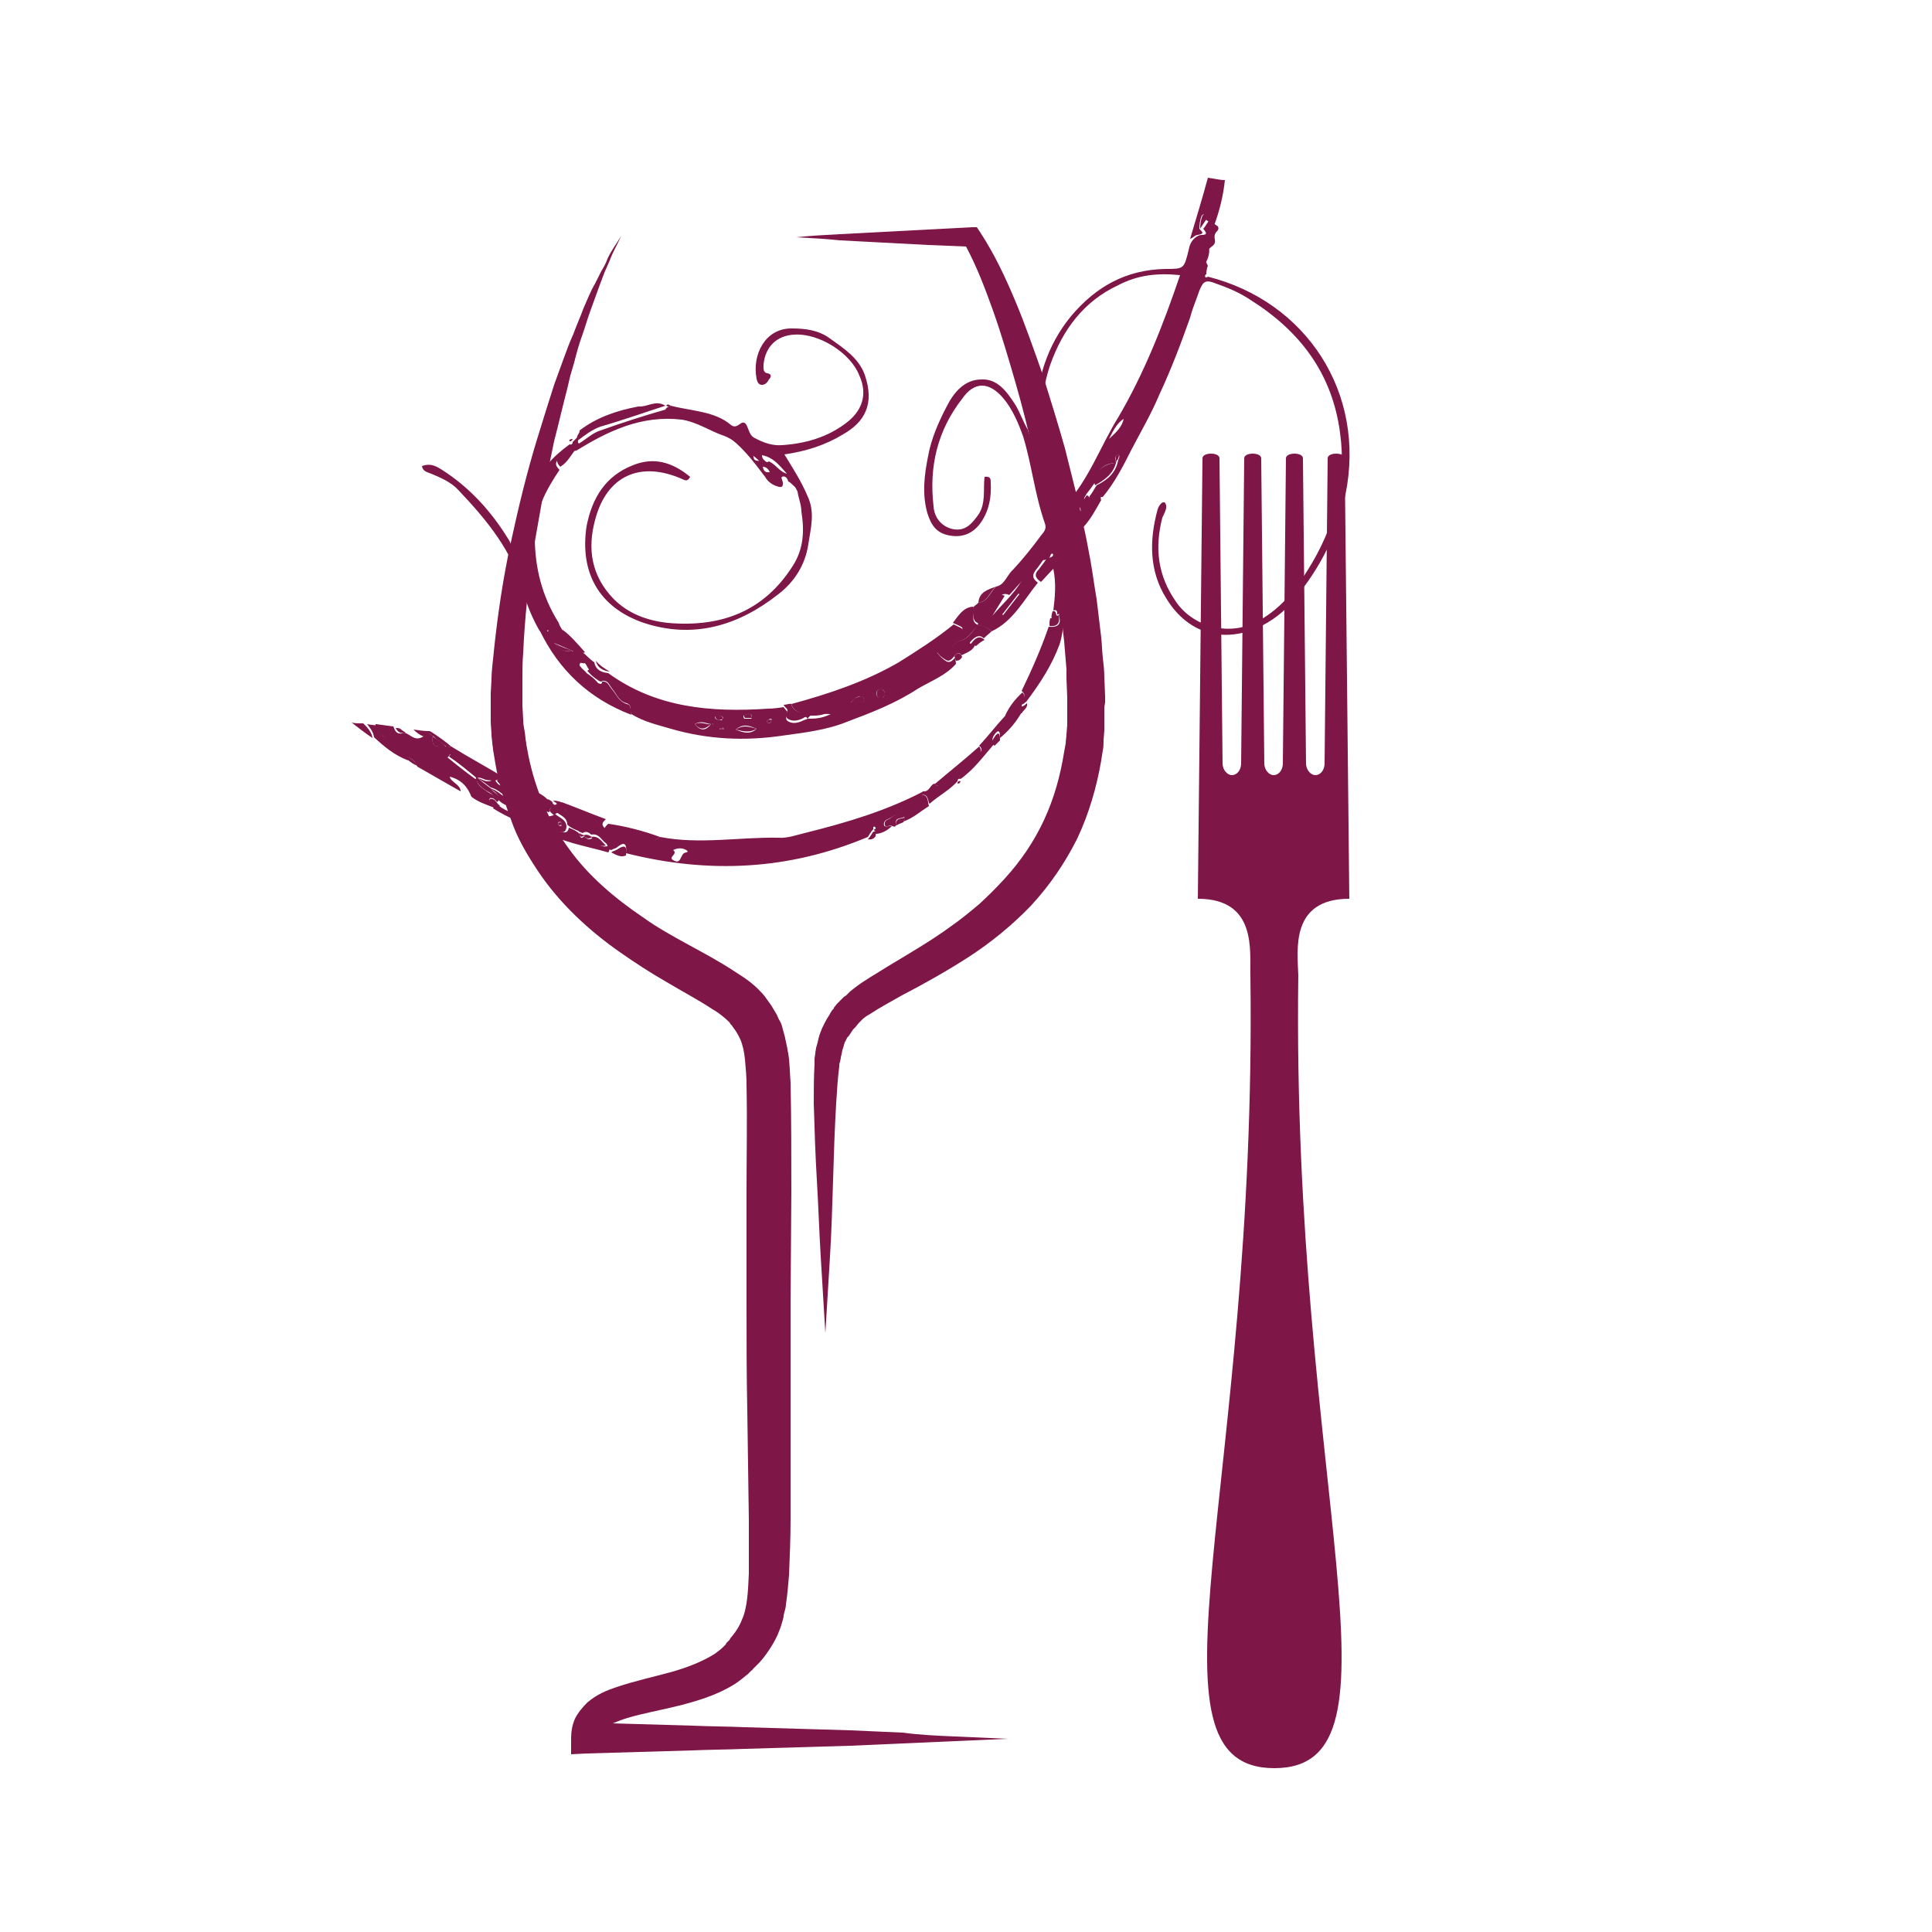 <?xml version="1.0" encoding="UTF-8"?> <svg xmlns="http://www.w3.org/2000/svg" xmlns:xlink="http://www.w3.org/1999/xlink" version="1.1" id="Layer_1" x="0px" y="0px" viewBox="0 0 250 250" style="enable-background:new 0 0 250 250;" xml:space="preserve"> <style type="text/css"> .st0{fill:#7E1648;} </style> <g> <path class="st0" d="M123.6,224.7c2.3,0.1,4.6,0.2,6.8,0.3c-2.3,0.1-4.6,0.2-6.8,0.3c-2.3,0.1-4.6,0.2-6.8,0.3l-6.8,0.3l-6.8,0.2 l-6.8,0.2c-2.3,0.1-4.6,0.1-6.8,0.2l-13.7,0.4l-2,0.1l0-2c0-0.8,0.1-1.7,0.5-2.6c0.4-0.8,1-1.5,1.6-2.1c1.3-1.1,2.6-1.6,3.8-2 c2.4-0.8,4.7-1.3,6.9-1.9c2.2-0.6,4.2-1.4,5.8-2.4c0.4-0.3,0.8-0.6,1.1-0.9l0.2-0.2c0,0,0.1-0.1,0.1-0.1l0.1-0.2l0.3-0.3l0.1-0.1 l0,0c-0.1,0.1,0,0,0,0l0.1-0.2c0.7-0.8,1.2-1.6,1.5-2.4c0.7-1.5,0.8-3.7,0.9-6l0-1.7l0-1.7c0-1.1,0-2.3,0-3.5l-0.2-14.1 c-0.1-4.7-0.1-9.4-0.1-14.1l0-14.1c0-4.7,0.1-9.4,0-14c0-1.1-0.1-2.2-0.2-3.3c-0.1-1-0.3-1.9-0.6-2.6l-0.3-0.6l-0.3-0.5l-0.5-0.7 c-0.1-0.1-0.2-0.2-0.3-0.4c-0.5-0.5-1.3-1.2-2.2-1.7c-1.8-1.2-3.9-2.3-5.9-3.5c-2.1-1.2-4.1-2.5-6.1-3.9c-4-2.8-7.8-6.3-10.6-10.5 c-1.4-2.1-2.7-4.3-3.5-6.7c-0.9-2.4-1.6-4.8-2-7.2c-0.1-0.6-0.2-1.2-0.3-1.8c0-0.3-0.1-0.6-0.1-0.9l-0.1-0.9c0-0.6-0.1-1.3-0.1-1.9 l0-1.8l0-0.4l0-0.2l0-0.2l0-0.1l0-0.9l0.1-1.8c0-1.2,0.2-2.4,0.3-3.6c0.5-4.8,1.2-9.5,2.2-14.1c1-4.6,2.1-9.2,3.5-13.7 c0.7-2.3,1.4-4.5,2.1-6.7c0.4-1.1,0.8-2.2,1.2-3.3c0.4-1.1,0.8-2.2,1.3-3.3c0.4-1.1,0.9-2.2,1.3-3.3c0.5-1.1,0.9-2.2,1.5-3.2 l0.8-1.6c0.3-0.5,0.6-1,0.8-1.6c0.5-1.1,1.2-2,1.8-3c-0.5,1.1-1.1,2.1-1.5,3.2c-0.2,0.5-0.5,1.1-0.7,1.6l-0.6,1.6 c-0.4,1.1-0.8,2.2-1.2,3.3c-0.4,1.1-0.7,2.2-1.1,3.3c-0.4,1.1-0.7,2.2-1,3.4l-0.5,1.7l-0.4,1.7c-0.6,2.3-1.1,4.5-1.7,6.8l-0.7,3.4 c-0.2,1.1-0.4,2.3-0.7,3.4l-0.3,1.7l-0.3,1.7c-0.2,1.1-0.4,2.3-0.6,3.4c-0.7,4.6-1.2,9.2-1.4,13.8c-0.1,1.1-0.1,2.3-0.1,3.4l0,1.7 l0,0.9l0,0.1c0,0,0,0,0,0l0,0.1l0,0.2l0,0.4l0.1,1.8c0,0.6,0.1,1.1,0.2,1.6l0.1,0.8c0,0.3,0.1,0.5,0.1,0.8c0.1,0.5,0.2,1.1,0.3,1.6 c0.9,4.3,2.6,8.4,5.2,11.9c2.5,3.5,5.9,6.4,9.6,8.9c1.8,1.3,3.8,2.4,5.8,3.5c2,1.1,4.1,2.2,6.2,3.6c1.1,0.7,2.2,1.4,3.3,2.6 c0.3,0.3,0.6,0.7,0.8,1l0.5,0.7l0.6,1c0.2,0.3,0.3,0.7,0.5,1c0.2,0.3,0.3,0.7,0.4,1.1c0.1,0.4,0.2,0.7,0.3,1.1 c0,0.2,0.1,0.4,0.1,0.5l0.1,0.5c0.1,0.3,0.1,0.7,0.2,1c0.2,1.3,0.2,2.5,0.3,3.8c0.1,4.8,0.1,9.5,0.1,14.2l-0.1,14.1l0,14.1 c0,4.7,0,9.4,0,14.1c0,2.4-0.1,4.7-0.2,7.2c-0.1,1.2-0.2,2.5-0.4,3.8c0,0.3-0.1,0.7-0.2,1c-0.1,0.3-0.1,0.7-0.2,1l-0.3,1 c-0.1,0.3-0.3,0.7-0.4,1c-0.6,1.3-1.5,2.6-2.3,3.5l-0.2,0.2l-0.1,0.1l0,0l-0.1,0.1l-0.3,0.3l-0.2,0.2c0,0.1-0.1,0.1-0.2,0.2 l-0.4,0.4c-0.6,0.5-1.1,0.9-1.7,1.3c-2.4,1.5-4.9,2.2-7.2,2.8c-2.4,0.6-4.7,1-6.7,1.6c-0.7,0.2-1.4,0.5-1.9,0.7l10.3,0.3 c2.3,0.1,4.6,0.1,6.8,0.2l6.8,0.2l6.8,0.2l6.8,0.3C119,224.5,121.3,224.6,123.6,224.7z M143,90.9l0-0.2l0-0.6l-0.1-2.5 c0-0.8-0.1-1.7-0.2-2.5c-0.1-0.9-0.1-1.7-0.2-2.6c-0.2-1.7-0.4-3.3-0.6-5c-0.3-1.7-0.5-3.3-0.8-5c-0.3-1.6-0.6-3.3-1-4.9l-0.5-2.4 l-0.6-2.4l-0.6-2.4l-0.6-2.4c-0.9-3.2-1.9-6.4-2.9-9.6c-1.1-3.1-2.2-6.3-3.5-9.4c-1.3-3.1-2.7-6.1-4.6-9l-0.4-0.6l-0.6,0l-5.7,0.3 c-1.9,0.1-3.8,0.2-5.7,0.3l-5.7,0.3c-1.9,0.1-3.8,0.2-5.7,0.4c1.9,0.1,3.8,0.2,5.7,0.4l5.7,0.3c1.9,0.1,3.8,0.2,5.7,0.3l4.9,0.2 c1.4,2.6,2.5,5.5,3.5,8.3c1.1,3.1,2,6.2,2.9,9.3c0.9,3.1,1.7,6.3,2.4,9.5l0.5,2.4l0.5,2.4l0.5,2.4l0.4,2.4c0.6,3.2,1.1,6.4,1.5,9.6 c0.2,1.6,0.3,3.2,0.5,4.8l0.2,2.4l0.1,1.2l0,0.6l0,0.6l0.1,2.5l0,0.6l0,0.1l0,0l0,0.1l0,0.3l0,1.2c0,0.4,0,0.8,0,1.2l-0.1,1.2 c0,0.4-0.1,0.8-0.1,1.2l-0.2,1.1c-0.5,3.1-1.3,6-2.6,8.8c-1.3,2.8-3,5.3-5.1,7.6c-1,1.1-2.1,2.2-3.3,3.3c-1.2,1-2.4,2-3.7,2.9 c-2.6,1.9-5.4,3.5-8.2,5.2c-1.4,0.9-2.9,1.7-4.3,2.8l-0.5,0.4l-0.5,0.5l-0.3,0.2l-0.3,0.3c-0.2,0.2-0.4,0.4-0.6,0.6l-0.4,0.5l0,0.1 c-0.2,0.2-0.1,0.1-0.1,0.1l0,0l-0.1,0.1l-0.2,0.3c-0.2,0.4-0.5,0.8-0.7,1.2c-0.1,0.2-0.2,0.4-0.3,0.6c-0.1,0.2-0.2,0.4-0.3,0.7 c-0.2,0.5-0.3,0.9-0.4,1.4l-0.2,0.7c0,0.2-0.1,0.4-0.1,0.7l-0.1,0.7c0,0.2,0,0.4,0,0.7c-0.1,1.7-0.1,3.4-0.1,5.1 c0.1,3.3,0.2,6.6,0.4,9.9c0.2,3.3,0.3,6.6,0.5,9.9c0.2,3.3,0.4,6.6,0.6,9.9c0.2-3.3,0.4-6.6,0.6-9.9c0.2-3.3,0.3-6.6,0.4-9.9 c0.1-3.3,0.2-6.6,0.4-9.9c0.1-1.6,0.2-3.3,0.4-4.8c0-0.2,0-0.4,0.1-0.6l0.1-0.5c0-0.2,0.1-0.4,0.1-0.5l0.1-0.5 c0.1-0.3,0.2-0.6,0.3-1c0.1-0.2,0.2-0.3,0.2-0.4c0.1-0.1,0.1-0.3,0.3-0.4c0.2-0.3,0.4-0.6,0.6-0.9l0.2-0.2l0.1-0.1l0,0l0.4-0.5 c0.1-0.1,0.2-0.2,0.3-0.3l0.1-0.1l0.2-0.2l0.4-0.3l0.5-0.3c1.2-0.8,2.7-1.6,4.1-2.4c2.9-1.5,5.9-3.2,8.7-5c2.9-1.9,5.6-4.1,8-6.6 c2.4-2.6,4.4-5.5,6-8.7c1.5-3.2,2.5-6.6,3.1-10.1l0.2-1.3c0.1-0.4,0.1-0.9,0.1-1.3l0.1-1.3c0-0.4,0-0.9,0-1.3l0-1.3l0-0.3l0-0.1 L143,90.9z"></path> </g> <g> <path class="st0" d="M125.9,78.6c0.2-0.2,0.5-0.4,0.7-0.6c1.3-0.2,1.5-1.4,2.3-2.1c1.1-0.2,1.4-1.5,2.2-2.2 c1.3-1.4,2.5-2.9,3.6-4.4c0.3-0.4,0.8-0.8,0.5-1.6c-1.3-3.7-1.7-7.6-2.8-11.2c-0.6-1.7-1.4-3.6-2.6-5c-1.8-2.1-3.7-2.2-5.3,0.1 c-3.2,4.1-4.3,8.8-3.7,13.9c0.1,1.7,1.3,2.8,2.7,3c1.5,0.2,2.3-0.8,3.1-1.9c1-1.5,0.6-3.2,0.8-4.9c0.8-0.1,0.8,0.3,0.8,0.8 c0.1,1.8-0.2,3.5-1.2,5c-1,1.5-2.4,2.1-4.1,1.8c-1.7-0.3-2.4-1.3-2.9-2.9c-0.7-2.5-0.4-4.9,0.1-7.4c0.4-2.2,1.3-4.3,2.4-6.4 c0.9-1.8,2.3-3.5,4.5-3.5c2.1-0.1,3.3,1.6,4.4,3.3c0.6,1,1,2.2,1.6,3.2c0.1,0.4,0.2,1,0.9,1.1c0.5-0.8,0.2-1.7,0.1-2.5 c0.1-4.9,1.4-9.4,4.6-13.3c3.2-3.8,7.1-6,12.2-6.1c2.4,0,2.4,0,3-2.4c0.1-0.6,0.3-1.1,0.7-1.5c0.2-0.2,0.6-0.5,1-0.5 c0.9,0,0.5-0.4,0.2-0.8c0.3-0.3,0.5-0.8,0.8-1.1c0.3,0.3,0.7,0.5,1.1,0.8c0.1,0.2,0.1,0.4-0.1,0.6c-0.3,0.3-0.4,0.6-0.3,1.1 c0.1,0.4-0.1,0.7-0.4,0.9c-1.1,0.9-1.2,1.1-0.5,2.5c-0.2,0.4-0.1,0.7-0.3,1.1s0.1,0.5,0.3,0.3C169,39,176.8,50.8,174.1,64 c-1,5.1-3.3,9.5-6.5,13.4c-1.3,1.7-3,3-5,3.9c-5.1,2.1-9.3,0.1-11.7-3.9c-2.2-3.5-2.2-7.5-1.1-11.5c0.1-0.3,0.2-0.5,0.5-0.8 c0.1-0.1,0.2-0.1,0.4-0.1c0.5,0.6,0,1.3-0.3,2c-1,3.9-0.6,7.5,1.8,10.9c2.1,3.1,6.9,4.7,10.9,2.3c2.6-1.5,4.5-3.8,6.1-6.4 c3.4-5.4,5.1-11.3,4.2-17.8c-1-7.6-5.1-13.1-11.6-17.2c-1.5-1-3-1.6-4.7-2.2c-1.3-0.5-1.5,0.1-1.9,1c-0.4,1.2-0.9,2.3-1.2,3.5 c-1.2,3.4-2.5,6.8-4,10c-1,2.4-2.4,4.8-3.6,7.1c-1.1,2.2-2.2,4.3-3.7,6.1c-0.4,0-0.4,0.1-0.2,0.4c-0.7,1.2-1.3,2.4-2.3,3.5 c-0.3-0.7-0.7-1.2-1.5-0.4c-0.3,0.3-0.6,0.8-0.4,1.3c-0.1,0.6-0.9,0.8-0.7,1.5c0.8-0.4,1-1.3,1.6-1.9c0.2-0.1,0.5-0.1,0.7-0.2 c-0.1,0.3-0.3,0.4-0.5,0.7c-0.5,0.4-0.6,0.8-0.6,1.4c-0.9,0.8-1.4,1.8-0.8,2.9c0.7,1.4,0.4,2.7,0.3,4.1c-0.5-0.2-0.9-0.3-0.9,0.4 c0,0.4,0,1-0.2,1.5c-0.1-0.1-0.3,0-0.4,0c0-0.3,0-0.7-0.5-0.5c0.2-1.7,0.4-3.4,0-5.4c-0.6,0.6-1.1,1.2-1.6,1.7 c-0.6-0.4-1-0.9-0.3-1.6c0.3-0.4,0.7-0.9,1.1-1.5c0.2-0.1,0.3,0,0.5-0.1c0.2-0.1,0.4-0.3,0.3-0.4c-0.2-0.2-0.4,0.1-0.4,0.3 c-0.1,0.1-0.2,0.2-0.3,0.3c-1.1,0.1-1.6,1.2-2.4,1.8c-0.9,1-1.7,1.9-2.6,2.9c-0.4-0.2-0.8-0.2-1.1,0.1c-0.9,1.1-2,2.2-2.4,3.7 C125.4,80.5,126.2,79.4,125.9,78.6z M137.3,67.8c-0.2,0.1-0.2,0.2-0.1,0.3c0.2,0.2,0.5,0.2,0.7,0c0.3-0.4,0.7-0.9,1.1-1.5 c0.4-0.3,1-0.2,0.8-0.8c-0.1-0.2-0.3-0.4-0.4-0.3c-0.7,0-0.6,0.6-0.7,0.9C138.1,66.8,137.7,67.4,137.3,67.8z M140.6,63.9 c-0.2,0.4-0.6,0.8,0,0.9c0.3,0.1,0.4-0.3,0.4-0.6c0.3-0.4,0.6-0.9,0.9-1.4c1.4-0.7,2.5-1.6,2.8-3.3c0.1-0.1,0.2-0.5,0.1-0.6 c-0.2-0.2-0.3,0-0.4,0.1c-0.1,0.3-0.1,0.6-0.1,0.9c-1.5,0.1-2.3,0.9-2.6,2.5C141.3,63,141,63.4,140.6,63.9z M152.7,35.6 c-3-0.3-5.5,0-8,1.3c-4.5,2.1-7.2,5.8-8.8,10.3c-2.2,6.5-0.7,12.8,0.7,19.2c0.7-0.2,0.8-0.7,1.2-1c3.1-3.3,4.6-7.7,6.9-11.4 C148,48.4,150.5,42.1,152.7,35.6z M145.4,54.2c-0.8,0.5-1.3,1.4-1.9,2.6C144.5,55.9,145.2,55.2,145.4,54.2z M134.2,60.2 c0.1,0.8,0.1,1.2,0.5,1.9C134.9,61.4,134.9,60.9,134.2,60.2z"></path> <path class="st0" d="M86.8,52.5c2.7,0.7,5.7,0.7,7.8,2.5c0.9,0.7,1.4-1,2,0c0.3,0.6,0.4,1.4,1.1,1.7c1.1,0.6,2.3,1,3.5,0.9 c3-0.2,5.8-1,8.2-2.8c2.2-1.6,2.9-3.8,1.8-6.2c-1.1-2.9-5.2-5.5-8.4-5.3c-2.3,0.1-3.8,1.6-4,3.9c0,0.4-0.1,1,0.5,1.1 c0.6,0.1,0.5,0.5,0.2,0.8c-0.2,0.4-0.5,0.7-0.9,0.7c-0.4,0-0.6-0.3-0.7-0.8c-0.6-3.1,1.1-6.5,4.5-6.5c1.8,0,3.5,0.2,5,1.3 c1.8,1.3,3.7,2.5,4.5,4.7c1.3,3.8,0,6.1-2.8,7.7c-2.3,1.4-4.8,2.2-7.6,2.6c1.1,1.8,2.2,3.5,3,5.4c1,2.1,0.4,4.2,0.1,6.2 c-0.4,2.7-1.8,4.9-3.9,6.5c-5.2,4.1-11,5.8-17.4,3.7c-5.8-2-8.3-6.5-7.4-12.5c0.7-3.6,2.4-6.5,6-7.9c2.7-1.1,5.1-0.4,7.4,1.5 c-0.3,0.6-0.6,0.5-1,0.3c-5.4-2.4-9.8-0.5-11.3,5.3c-1,3.7-0.5,7.2,2.4,10.2c1.9,1.9,4.3,2.8,7,3.1c6.8,0.6,12.4-1.4,16.2-7.4 c1.4-2.2,1.5-4.5,1.1-7c0-0.9-0.4-1.8-0.5-2.6c-0.3-0.6-0.7-1.2-1-1.9c-1-1-1.9-2.5-3.6-2.8c0,0.6,0.5,0.8,0.9,1.1 c-0.4,0.3-0.7-0.1-1-0.1c-0.3-0.3-0.6-0.6-1-0.9c-1.3-0.7-2.2-2-3.8-2.6c-1.8-0.6-3.5-1.8-5.5-2.1c-5.1-0.6-9.4,1.4-13.6,4 c-0.8,0.1-1.6,0.5-2.2,1c-0.6,0.5-0.6,0.9,0,1.5c-1.8,2.7-3.2,5.3-3.2,8.6c0,4,0.9,7.7,3.1,11.2c0.1,0.4,0.3,0.6,0.5,1 c-0.6,0.6-1.2,0.7-1.9,0.2c0.1-0.3,0-0.3-0.1-0.2l0.1,0.2c-0.4,0.3-0.7,0-1.1-0.2c-0.9-1.6-1.6-3.2-2.1-5.1 c-1.4-5.2-4.7-9.2-8.4-13.1c-0.9-1-2.3-1.6-3.5-2.1c-0.5-0.2-1.1-0.3-1.2-1c1.1-0.4,1.8,0,2.6,0.5c3.6,2.3,6.4,5.4,8.6,9 c0.3,0.4,0.4,1.2,1,1.4c0.4-1.5-0.2-3,0.8-4.4c0.7-0.3,1.2-0.7,1.5-1.3c0.3-0.6,0-1-0.6-1c-0.1-0.2,0-0.3,0.2-0.4 c0.2-0.1,0.2-0.2,0.2-0.5c0.8-2.6,2.6-4.5,4.8-6.1c0.3,0.1,0.4-0.1,0.4-0.3c0.3-0.3,0.6-0.6,0.9-1c0.3,0.4-0.5,0.8-0.1,1.2 c1-0.6,1.8-1.4,2.8-1.7c2.8-1,5.6-1.9,8.4-2.7l0,0C86.3,52.6,86.7,52.6,86.8,52.5z"></path> <path class="st0" d="M102.4,91.1c4.8-1.3,9.6-2.9,13.9-5.4c2.4-1.5,4.9-3.1,7.1-4.9c1.5,0.7,1.4,0.5,0.5,1.7 c-0.6,0.6-1.2,0.8-2,1.1c-0.4,0.1-0.7,0.6-0.6,0.9c0.3,0.4,0.7,0.8,1.2,1.1c0.5,0.2,0.8-0.2,1.1-0.5l0,0c0,0.3,0.1,0.5,0.1,0.8 c-1.3,1.5-3.2,2.2-4.9,3.2c-2.9,1.9-6,3.1-9.2,4.3c-2.7,1.1-5.6,1.4-8.4,1.8c-4.8,0.7-9.6,0.5-14.4-0.9c-1.7-0.5-3.5-0.9-5.1-1.9 c-0.3-0.4,0.2-1.1-0.6-1.4c-1.1-0.3-1.3-1.2-1.9-1.9c-0.4-0.5-0.5-1.1-1.3-1c-0.4-0.3-1-0.7-1.5-1.1c0-0.6-0.4-0.8-0.7-1.2 c-0.1-0.4-0.3-0.6-0.5-1c-0.1-0.4,0.1-0.3,0.3-0.3c0.4,0.3,0.8,0.8,1.4,1.2c0.2,1,0.9,1.3,1.8,1.4c6.2,4.5,13.3,5.1,20.7,4.6 c0.6,0,1.4-0.1,2-0.2c0.1,0.2,0.2,0.2,0.3,0.4c0.6,0.4-0.5,1.1,0.4,1.5c0.6,0.3,1.3,0.1,1.9-0.2c0.2-0.1,0.4-0.1,0.5-0.2 c0.9,0,1.8,0,3-0.6c-1.5,0-2.3-0.4-3,0.6C103.8,92,102.7,92.3,102.4,91.1z M93.4,94.3c0.3,0.1,0.3,0,0.2-0.1 C93.6,94.1,93.5,94.2,93.4,94.3c-0.3-0.1-0.3,0-0.2,0.1L93.4,94.3z M92,93.7c-0.7-0.1-1.3-0.5-2.1,0C90.7,94.7,91.4,94.5,92,93.7 c0.3,0.1,0.3,0,0.2-0.1C92.2,93.7,92.2,93.8,92,93.7z M95.2,94.4c1.1,0.5,2,0.6,2.7-0.1C97.1,94,96.3,93.5,95.2,94.4z M110.1,90.9 c0.4,0,0.7,0,0.9,0.1c0.3,0,0.9,0,0.8-0.5c-0.2-0.7-0.8-0.3-1.1-0.2C110.5,90.4,110.4,90.6,110.1,90.9z M113.6,90.2 c0.3,0.1,0.7,0.1,0.8-0.1c0.1-0.3,0.1-0.6-0.1-0.8c-0.2-0.2-0.6-0.1-0.8,0.1C113.3,89.7,113.4,90,113.6,90.2z M97.3,92.5 c-0.4-0.2-0.7-0.1-1.1,0.1c0,0,0,0.3,0.1,0.4c0.3,0,0.6,0,0.9,0C97.3,92.9,97.3,92.6,97.3,92.5z M93.4,92.7c-0.1-0.1-0.4,0-0.6-0.1 c-0.2,0.1-0.4,0.1-0.2,0.4c0.2,0.2,0.5,0.2,0.8,0.2C93.6,92.9,93.6,92.8,93.4,92.7z M99.3,93.5c0.1,0.1,0.3,0.1,0.4,0 c0.1-0.1,0.1-0.3,0.2-0.4c-0.1-0.1-0.3-0.1-0.4,0C99.3,93.2,99.2,93.3,99.3,93.5z"></path> <path class="st0" d="M85.4,108.3c5.1,1,10.3,0,15.3,0.1c1.2,0.1,2.5-0.4,3.8-0.7c5.2-1.3,10.2-2.8,15-5.3c-0.1,0.1-0.1,0.3-0.2,0.4 c-1.1,1.6-2.8,2.3-4.4,3.2c-0.4,0.1-0.6,0.5-0.5,0.8s0.7,0,1,0.1c-0.6,0.6-1.4,1-2.1,1c-0.1-0.2,0-0.4,0-0.6s0-0.4-0.3-0.3l0,0.3 c-0.3,0.3-0.5,0.7-0.7,1c-10.2,4.3-20.6,4.8-31.3,2.1c0.1-0.9,0-1.7-1.1-0.8c-0.2,0.2-0.5,0.2-0.8,0.4c-0.1-0.1-0.4,0-0.6-0.1 c0.2-0.4,0.1-0.6-0.1-0.8c-0.6-0.4-0.9-1.3-1.9-1.1l0,0c-0.3-0.3-0.7-0.5-1.1-0.2l0,0c-0.3-0.1-0.5-0.2-0.6-0.3 c-0.5-0.2-1-0.4-1.4-0.8c0-1-1-1.2-1.5-1.7c0.5-0.5,1.1,0.3,1.5,0.2c-0.1-0.5-0.9-0.7-0.7-1.4c1.9,0.7,3.8,1.5,5.7,2.2 c-0.3,0.3-0.7,0.6-0.2,1.1c0.7,0.5,1.4,0.6,2.1,0.6c0.3,0,0.8-0.1,1,0.1C82.8,110,84.1,109.1,85.4,108.3z M88.5,110.4 c0.1-0.1,0.8-0.1,0.3-0.4s-1.1-0.3-1.7,0c0.7,0.5-0.7,0.9,0,1.3C88.1,111.9,88,110.8,88.5,110.4z"></path> <path class="st0" d="M65.2,101.8c-0.4,0-0.9-0.4-1.1-0.8c0.6-0.3,0.7,0.1,1.1,0.3c0.2-0.5-0.3-0.6-0.5-1c-2-1.2-4.2-2.4-6.3-3.7 c-0.2,0.1-0.4,0-0.6,0c-1.8,0-1.9-0.1-1.8-1.4c-0.3-0.1-0.3-0.3-0.4-0.3c-0.4,0.1-0.6,0.3-1,0.5c-1,0.5-1.5-0.4-2.3-0.6 c-1,0.4-1.2-0.3-1.4-0.8c-0.8-0.1-1.5-0.2-2.3-0.3c-0.2,1.2,1,1.4,1.6,2.1c0.7,0.8,1.2,1.7,2.1,2.1c0.9,0.1,1.4,0.5,1.7,1.3 c1.9,1.1,3.7,2.1,5.6,3.2c0-0.9-1.3-1.2-1.4-1.9c1.5,0.4,2.3,1.3,2.8,2.6c0.9,0.7,1.9,1,2.9,1.4c0.1-0.1,0.1-0.3,0.1-0.3 c-0.1-0.1-0.3-0.1-0.3-0.3c-0.2-0.2-0.6-0.3-0.3-0.6c0.1-0.1,0.4,0,0.6,0.1c0-0.6-0.6-0.7-1-1c-0.7-0.5-1.4-0.9-1.3-1.8 c0.6,0.4,1.3,0.9,1.8,1.3c0.8,0.2,1.3,0.7,2,1.2c0.7,0.5,1.3,0.9,2,0.4C66.6,103,66.2,102.1,65.2,101.8z M61.5,100.8L61.5,100.8 c-1.1-0.8-2.4-1.8-3.6-2.8c0.2-0.1,0.3-0.3,0.3-0.4c2,0.6,3.2,2.3,5.4,3.4C62.6,101.4,62.1,100.4,61.5,100.8z"></path> <path class="st0" d="M46.7,93.6c-0.4,0-0.8,0-1.2-0.1c0.9,0.7,1.8,1.4,2.7,2c-0.1-0.8-0.7-1.4-1.2-1.9 C46.9,93.6,46.8,93.6,46.7,93.6z"></path> <path class="st0" d="M75.7,84.4c-0.2,0.1-0.5,0.1-0.3,0.3c0.1,0.4,0.3,0.6,0.5,1l-0.2,0.1c-0.2,0.1-0.6-0.1-0.6,0 c-0.3,0.3,0.1,0.5,0.2,0.7c0.2,0.2,0.4,0.3,0.6,0.6c0.6,0.4,1,0.7,1.5,1.3c0.3,0.1,0.5,0.2,0.5-0.2c0.8-0.1,0.9,0.6,1.3,1 c0.6,0.7,0.8,1.5,1.9,1.9c0.7,0.1,0.4,0.9,0.6,1.4c-5.5-2.1-9.4-5.8-11.9-11c0.4,0.2,0.7,0.5,1.1,0.2l0,0c0.7,0.5,1.3,0.4,1.9-0.2 C73.8,82.2,74.8,83.4,75.7,84.4z M74,84.2c-0.6-0.3-1.4-0.6-2.3-1C72.9,84.3,72.9,84.3,74,84.2l0.1,0.1c0,0,0,0,0.1-0.1 C74.1,84.2,74.1,84.2,74,84.2z"></path> <path class="st0" d="M137,79.6c0.3-0.4,0.3-0.9,0.2-1.5c0-0.7,0.4-0.6,0.9-0.4c-0.5,1.9-0.4,3.9-1,5.7c-1,2.7-2.5,5-4.3,7.4 c-0.2,0.1-0.2,0.2-0.4,0.3c-0.4,0.1-0.3-0.1-0.2-0.2c0.2-0.5,0.7-0.9,0-1.5c1.3-2.7,2.5-5.4,3.5-8.3 C136.9,81.2,137.4,80.8,137,79.6z"></path> <path class="st0" d="M156.3,23c-0.7,2.6-1.5,5.2-2.3,7.9c0.4-0.1,0.6-0.5,1-0.5c1-0.2,0.5-0.4,0.2-0.8c0-0.6,0.1-1.2,0.3-1.7 c0.1-0.1,0.3-0.3,0.5-0.1c0.1,0.2,0,0.4,0,0.6c0.4,0.3,0.8,0.5,1.1,0.8c0.7-1.9,1.2-3.9,1.4-5.9C157.8,23.3,157.1,23.1,156.3,23z"></path> <path class="st0" d="M132.7,74.1c0.8-0.5,1.3-1.5,2.4-1.8l0,0c-0.3,0.4-0.6,0.9-1.1,1.5c-0.6,0.8-0.2,1.2,0.3,1.6 c-1.8,2.2-3.2,5-6,6.3c-0.5-0.5-1-0.7-1.8-0.8l0,0c0.4-1.5,1.4-2.5,2.4-3.7c0.3-0.3,0.7-0.3,1.1-0.1c-0.5,0.8-1.1,1.8-1.6,2.6 C129.8,78,131.8,76.4,132.7,74.1z M131.9,76.9l-0.1-0.1c-0.7,0.9-1.4,1.8-2.1,2.7l0.1,0.1C130.5,78.7,131.2,77.8,131.9,76.9z"></path> <path class="st0" d="M119.2,102.8c0.1-0.1,0.2-0.2,0.2-0.4c0.9,0.1,0.9-0.8,1.5-1c0.3,0.3,0.6,0.4,1.1,0.2c2.2-0.8,3.3-2.7,4.9-4.3 c0.2-0.2,0.1-0.6-0.2-0.8c1.2-1.3,2.1-2.5,3.3-3.8c0.4,0.3,0.9,0.3,1.3-0.2c0.2-0.2,0.5-0.5,1-0.5c-0.7,1.3-1.7,2.5-2.9,3.5 c0-0.3,0-0.6-0.1-0.8c-0.2-0.2-0.4,0.1-0.5,0.2c-0.3,0.4-0.6,0.8-0.1,1.3c-1.4,1.6-2.6,3.3-4.4,4.6c-0.3-0.1-0.4,0.1-0.4,0.3 c-1.1,1.2-2.5,1.9-3.6,2.9C120,103.8,120.3,102.8,119.2,102.8z"></path> <path class="st0" d="M63.8,104.6c0.1-0.1,0.1-0.3,0.1-0.3c0.3,0,0.5-0.1,0.7,0c1.3,1,3.1,1.2,4.6,2c-0.8-0.9-1.7-1.3-2.5-1.7 c-0.8-0.3-1.6-0.4-2.2-1.1c0.1-0.9-0.7-1.1-1.1-1.5c0.8,0.2,1.4,0.8,2,1.2s1.3,0.9,2,0.4c0.3,0.3,0.6,0.6,1,0.7 c0.8,0.8,1.8,1.7,3.2,1.2c0.1-0.1,0.2-0.1,0.2-0.2c0.5,0.5,1.5,0.7,1.5,1.7c-0.1,1-0.9,0.7-1.4,0.4s-0.8-0.8-1.6-0.8 c-0.4,0-0.8,0.1-0.6,0.6C67.7,106.6,65.7,105.8,63.8,104.6z M72.2,106.4c0.1,0.2,0,0.3,0.1,0.4s0.3,0.1,0.4,0 c-0.1-0.2,0-0.3-0.1-0.4C72.5,106.3,72.3,106.4,72.2,106.4z"></path> <path class="st0" d="M86.1,52.5c-2.8,0.9-5.6,1.9-8.4,2.7c-1.1,0.4-2,1.1-2.8,1.7c-0.6-0.4,0.2-0.8,0.1-1.2 c2.2-1.7,4.9-2.6,7.6-3.1C83.8,52.7,84.8,51.7,86.1,52.5z"></path> <path class="st0" d="M102.4,61.3c0.3,0.6,0.7,1.2,1,1.9c-0.6,0-0.9-0.7-1.4-0.9c-0.1-0.4-0.4-0.8-0.8-0.6c-0.2,0.1,0.1,0.5,0.1,0.8 c0,0.3,0,0.6-0.5,0.5c-0.8-0.2-1.4-0.6-1.8-1.3c-1.5-2-3.1-4.1-5.3-5.6c1.6,0.4,2.5,1.7,3.8,2.6c-0.1,0.9,0.3,1,1,0.9 c0.3,0,0.6,0.4,1,0.1C100.6,60.2,101.1,61.5,102.4,61.3z M98.7,60.4c0.1,0.4,0.2,0.8,0.9,0.7C99.5,60.8,99.2,60.4,98.7,60.4z"></path> <path class="st0" d="M123.5,84.9c-0.3,0.3-0.6,0.8-1.1,0.5s-0.9-0.6-1.2-1.1c-0.1-0.4,0.1-0.7,0.6-0.9c0.6-0.3,1.4-0.4,2-1.1 c1.1-1.2,1-1-0.5-1.7c0.7-0.9,1.3-2,2.6-2.1c0.4,0.8-0.5,1.9,0.7,2.4l0,0c-0.8,0.7-1.2,1.7-2.3,2c-0.7,0.2-1.1,0.9-1.3,1.4 C122.6,84.8,123.3,84.6,123.5,84.9z"></path> <path class="st0" d="M85.4,108.3c-1.2,0.8-2.4,1.8-3.8,0.1c-0.3-0.4-0.7-0.1-1-0.1c-0.7,0-1.5-0.2-2.1-0.6 c-0.6-0.4-0.1-0.8,0.2-1.1C80.9,106.9,83.2,107.5,85.4,108.3z"></path> <path class="st0" d="M70,107.3c-0.2-0.5,0.1-0.7,0.6-0.6c0.7,0,1.1,0.6,1.6,0.8s1.3,0.5,1.4-0.4c0.5,0.2,1,0.4,1.4,0.8 c0.1,0.5,0.2,0.7,0.6,0.3l0,0c0.3,0.3,0.6,0.6,1.1,0.2l0,0c0.5,0.6,0.9,1.3,1.9,1.1c0.3,0.3,0.3,0.6,0.1,0.8 C75.6,109.4,72.5,109,70,107.3z"></path> <path class="st0" d="M52.5,97.9c-0.9-0.6-1.4-1.3-2.1-2.1c-0.6-0.5-1.7-0.8-1.6-1.9c-0.4-0.1-0.9-0.1-1.3-0.2 c0.4,0.5,0.8,1,0.9,1.7c1.3,1.2,2.6,2.3,4.4,3C52.7,98.1,52.6,97.9,52.5,97.9z"></path> <path class="st0" d="M123.5,84.9c-0.3-0.1-0.9-0.1-0.6-0.6c0.3-0.6,0.7-1.2,1.3-1.4c1.1-0.2,1.6-1.2,2.3-2c0.7,0,1.2,0.2,1.8,0.8 c-0.3,0.3-0.7,0.6-1,0.9c-0.6-0.6-1.2-0.1-1.6,0.3c-0.6,0.6,0.3,0.3,0.5,0.5c-0.3,0.8-1,1-1.8,1.4 C124.3,84.5,123.9,84.3,123.5,84.9L123.5,84.9z"></path> <path class="st0" d="M119.2,102.8c1,0.1,0.8,0.9,1,1.5c-1.1,0.7-2.1,1.6-3.3,2c0.1-0.1,0.2-0.5,0.1-0.6c-0.4,0.3-1.3,0-1,1 c-0.1,0.3-0.3,0.3-0.5,0.2c-0.4-0.2-0.8,0.2-1-0.1c-0.1-0.4,0.1-0.7,0.5-0.8C116.4,105,118.2,104.3,119.2,102.8z"></path> <path class="st0" d="M126.7,96.6c0.2,0.2,0.3,0.6,0.2,0.8c-1.4,1.6-2.7,3.4-4.9,4.3c-0.4,0.1-0.7,0-1.1-0.2 C122.9,99.8,124.8,98.3,126.7,96.6z"></path> <path class="st0" d="M68.6,104.3c-0.3-0.3-0.6-0.6-1-0.7l0,0c0.3-0.6-0.2-1.3-0.2-1.9c1.1,0.5,2.4,0.7,3.4,1.7 c-0.3,0.4-1.3,0.6-0.5,1.4C69.7,104.8,69.3,104.2,68.6,104.3z"></path> <path class="st0" d="M132.2,92.3c-0.4,0-0.7,0.2-1,0.5c-0.3,0.4-0.8,0.5-1.3,0.2c0.5-1.3,1.3-2.4,2.4-3.4c0.5,0.5,0.2,1,0,1.5 c-0.1,0.1-0.2,0.5,0.2,0.2c0.2-0.1,0.2-0.2,0.4-0.3C133,91.6,132.5,91.8,132.2,92.3z"></path> <path class="st0" d="M53.5,94.4c0.4,0.4,0.8,0.7,1.3,0.9c0.4-0.1,0.6-0.3,1-0.5c-0.1-0.1-0.2-0.2-0.3-0.2 C54.8,94.6,54.2,94.5,53.5,94.4z"></path> <path class="st0" d="M102.4,91.1c0.2,1.1,1.5,1.1,2.2,1.5l-0.1,0.1c-0.2,0.1-0.5,0.1-0.5,0.2c-0.6,0.3-1.3,0.5-1.9,0.2 c-0.9-0.4,0.2-1.1-0.4-1.5c-0.1-0.1-0.2-0.2-0.3-0.4C101.8,91.2,102.2,91,102.4,91.1z"></path> <path class="st0" d="M67.2,101.7c0,0.6,0.5,1.3,0.2,1.9c-0.8-0.5-1.1-1.5-2.2-1.8c-0.1-0.2,0-0.3-0.1-0.5c0.2-0.5-0.3-0.7-0.5-1 C65.7,100.7,66.6,101.1,67.2,101.7z"></path> <path class="st0" d="M55.2,94.6c0.2,0.1,0.3,0.3,0.5,0.4c0.1,0.1,0.2,0.2,0.4,0.3c0.5,0.5,1.2,1,1.8,1.4c0.2-0.1,0.4,0,0.6,0 c-0.9-0.8-1.8-1.4-2.7-2C55.6,94.6,55.4,94.6,55.2,94.6z"></path> <path class="st0" d="M72.5,60.4c-0.5-0.5-0.6-1,0-1.5c0.6-0.5,1.4-0.9,2.2-1C73.9,58.8,73.5,59.8,72.5,60.4z"></path> <path class="st0" d="M68.5,64.2c0.7,0,0.9,0.4,0.6,1c-0.3,0.6-0.7,1-1.5,1.3C67.6,65.6,67.8,64.8,68.5,64.2z"></path> <path class="st0" d="M71.9,105.3c-0.1,0.1-0.2,0.1-0.2,0.2c-0.2-0.2-0.4-0.3-0.6-0.6c0.2-0.2,0-0.6,0.5-0.7c1-0.2,0-0.4,0-0.6 c0.4,0,1,0.1,1.3,0.4c-0.1,0.7,0.5,0.8,0.7,1.4C72.9,105.7,72.5,104.9,71.9,105.3z"></path> <path class="st0" d="M128.9,75.9c-0.9,0.7-1,1.9-2.3,2.1C126.7,76.6,127.8,76.3,128.9,75.9z"></path> <path class="st0" d="M155.9,34.2c-0.7-1.2-0.7-1.5,0.5-2.5C156.6,32.6,156.4,33.4,155.9,34.2z"></path> <path class="st0" d="M71.5,103.8c-0.1,0.3,0.9,0.6,0,0.6c-0.5,0.1-0.2,0.5-0.5,0.7c-0.3-0.1-0.5-0.2-0.8-0.3c-0.8-0.8,0-1,0.5-1.4 C70.9,103.4,71.2,103.5,71.5,103.8z"></path> <path class="st0" d="M79.1,110.3c0.2-0.2,0.5-0.2,0.8-0.4c1.2-0.8,1.2-0.1,1.1,0.8C80.3,111,79.7,110.6,79.1,110.3z"></path> <path class="st0" d="M139.7,68.6c-0.2,0.1-0.5,0.1-0.7,0.2c-0.4-0.2-0.5,0.2-0.9,0.4c-0.1-0.5,0.1-0.9,0.4-1.3 c0.7-0.9,1.1-0.4,1.5,0.4C140,68.4,139.8,68.5,139.7,68.6z"></path> <path class="st0" d="M126.3,83.6c-0.2-0.2-1,0-0.5-0.5c0.3-0.4,0.9-1,1.6-0.3C127,83,126.6,83.3,126.3,83.6z"></path> <path class="st0" d="M137,79.6c0.2,1.1-0.2,1.5-1.2,1.4c0-0.3,0-0.7,0.1-1c0.4,0,0.6,0,0.6-0.5C136.8,79.7,136.9,79.7,137,79.6z"></path> <path class="st0" d="M116,106.8c-0.2-1,0.6-0.8,1-1c0.2-0.1,0,0.3-0.1,0.6C116.7,106.5,116.3,106.6,116,106.8z"></path> <path class="st0" d="M128.7,96.5c-0.6-0.4-0.2-0.8,0.1-1.3c0.1-0.1,0.3-0.4,0.5-0.2c0.1,0.2,0.1,0.5,0.1,0.8 C129.2,96,128.9,96.3,128.7,96.5z"></path> <path class="st0" d="M52.6,98.2c-0.1-0.2-0.1-0.2-0.3-0.4c0.8,0.2,1.4,0.6,1.7,1.3C53.5,98.9,53.1,98.6,52.6,98.2z"></path> <path class="st0" d="M136.7,79.6c-0.2,0.4-0.3,0.4-0.6,0.5c-0.1-0.4,0-0.6,0.1-1C136.7,79,136.6,79.4,136.7,79.6z"></path> <path class="st0" d="M78.9,86.9c-0.9-0.1-1.6-0.5-1.8-1.4C77.6,86.1,78.2,86.5,78.9,86.9z"></path> <path class="st0" d="M123.5,84.9c0.4-0.6,0.8-0.4,1,0.1c-0.2,0.4-0.5,0.5-0.8,0.5C123.6,85.4,123.6,85.1,123.5,84.9z"></path> <path class="st0" d="M112.3,108.6c0.3-0.3,0.5-0.7,0.7-1c0.1,0.1,0.2-0.1,0.3,0c0.1,0.2,0,0.4,0,0.6 C113.1,108.5,112.8,108.7,112.3,108.6z"></path> <path class="st0" d="M138.7,70.7c0-0.6,0.1-1,0.6-1.4C139.2,69.8,139.3,70.3,138.7,70.7z"></path> <path class="st0" d="M156.7,30.9c-0.1-0.4-0.1-0.8,0.3-1.1C157.2,30.2,157,30.5,156.7,30.9z"></path> <path class="st0" d="M86.8,52.5c-0.2,0.2-0.4,0.1-0.6,0C86.4,52.2,86.6,52.4,86.8,52.5z"></path> <path class="st0" d="M156.1,35.5c-0.4,0.1-0.5,0.1-0.3-0.3l0.3,0.1L156.1,35.5z"></path> <path class="st0" d="M123.9,101.4c0-0.3,0.2-0.4,0.4-0.3C124.2,101.3,124.2,101.4,123.9,101.4z"></path> <path class="st0" d="M142.3,64.8c-0.2-0.2-0.2-0.5,0.2-0.4C142.4,64.5,142.4,64.7,142.3,64.8z"></path> <path class="st0" d="M74.1,56.8c-0.1,0.3-0.3,0.3-0.4,0.3C73.6,56.9,73.8,56.8,74.1,56.8z"></path> <path class="st0" d="M68.8,63.3c0.1,0.2,0,0.3-0.2,0.5C68.6,63.6,68.5,63.4,68.8,63.3z"></path> <path class="st0" d="M141.6,62.4c0.2-1.5,1.2-2.3,2.6-2.5c0.1-0.1,0.3-0.3,0.3-0.4c-0.3,1.7-1.4,2.5-2.8,3.3 C141.7,62.7,141.6,62.6,141.6,62.4z"></path> <path class="st0" d="M138.6,66.4c0.2-0.4,0-1,0.7-0.9c0.1,0.1,0.5,0.2,0.4,0.3c0.2,0.7-0.5,0.7-0.8,0.8 C138.8,66.7,138.7,66.5,138.6,66.4z"></path> <path class="st0" d="M155.3,29.6c0-0.6,0.1-1.2,0.3-1.7c0.1-0.1,0.3-0.4,0.5-0.1c0.1,0.2,0,0.4,0,0.6 C155.8,28.8,155.5,29.3,155.3,29.6z"></path> <path class="st0" d="M134.2,60.2c0.8,0.6,0.5,1.1,0.5,1.9C134.2,61.5,134.3,61,134.2,60.2z"></path> <path class="st0" d="M141,64.4c0,0.3-0.1,0.7-0.4,0.6c-0.6-0.3-0.2-0.5,0-0.9C140.7,64.1,140.9,64.2,141,64.4z"></path> <path class="st0" d="M138.6,66.4c0.1,0.1,0.2,0.2,0.3,0.3c-0.3,0.4-0.7,0.9-1.1,1.5c-0.1-0.1-0.4-0.2-0.5-0.2 C137.7,67.4,138.1,66.8,138.6,66.4z"></path> <path class="st0" d="M135,72.5c0.1-0.1,0.2-0.2,0.3-0.3c0.2-0.1,0.3-0.4,0.4-0.3s-0.2,0.4-0.3,0.4C135.4,72.5,135.2,72.4,135,72.5 C135.1,72.4,135,72.5,135,72.5z"></path> <path class="st0" d="M144.6,59.5c-0.1,0.1-0.3,0.3-0.3,0.4c0-0.3,0.1-0.6,0.1-0.9c0.1-0.1,0.2-0.4,0.4-0.1 C144.8,59,144.7,59.4,144.6,59.5z"></path> <path class="st0" d="M137.3,67.8c0.1,0.1,0.4,0.2,0.5,0.2c-0.2,0.2-0.4,0.3-0.7,0C137,68,137.1,67.9,137.3,67.8z"></path> <path class="st0" d="M71,81.4L71,81.2C71.1,81,71.2,81.2,71,81.4L71,81.4z"></path> <path class="st0" d="M95.2,94.4c1.1-0.7,1.9-0.3,2.7-0.1C97.1,94.8,96.4,94.7,95.2,94.4z"></path> <path class="st0" d="M104.6,92.6c0.7-1,1.6-0.6,3-0.6C106.3,92.7,105.5,92.6,104.6,92.6C104.6,92.7,104.6,92.6,104.6,92.6z"></path> <path class="st0" d="M110.1,90.9c0.3-0.3,0.4-0.6,0.6-0.6c0.4-0.1,1-0.5,1.1,0.2c0.1,0.5-0.4,0.6-0.8,0.5 C110.8,91.1,110.5,91,110.1,90.9z"></path> <path class="st0" d="M113.6,90.2c-0.2-0.2-0.2-0.5-0.1-0.8c0.2-0.2,0.5-0.4,0.8-0.1c0.2,0.2,0.3,0.6,0.1,0.8 C114.2,90.4,113.9,90.4,113.6,90.2z"></path> <path class="st0" d="M92,93.7c-0.7,0.6-1.3,0.9-2.1,0C90.7,93.3,91.4,93.8,92,93.7L92,93.7z"></path> <path class="st0" d="M78,87.9c0,0.4-0.3,0.3-0.5,0.2c-0.6-0.4-1-0.7-1.5-1.3c0.2-0.1,0.2-0.2,0.3-0.3c0.1,0.1,0.3,0.1,0.4,0.2 C77.1,87.2,77.6,87.6,78,87.9z"></path> <path class="st0" d="M97.3,92.5c-0.1,0.1,0,0.3,0,0.4c-0.3,0-0.6,0-0.9,0c0,0-0.2-0.2-0.1-0.4C96.5,92.4,97,92.3,97.3,92.5z"></path> <path class="st0" d="M93.4,92.7c0.2,0.2,0.1,0.4,0,0.4c-0.4,0.1-0.5,0.2-0.8-0.2c-0.1-0.2,0-0.3,0.2-0.4 C93.1,92.6,93.3,92.6,93.4,92.7z"></path> <path class="st0" d="M99.3,93.5c-0.1-0.2,0-0.3,0.2-0.4c0.1,0.1,0.3,0,0.4,0c-0.1,0.1-0.1,0.3-0.2,0.4 C99.5,93.6,99.4,93.6,99.3,93.5z"></path> <path class="st0" d="M76.6,86.8c-0.1-0.1-0.3-0.1-0.4-0.2c-0.2-0.2-0.3-0.6-0.5-0.8l0.2-0.1C76.2,86,76.7,86.3,76.6,86.8z"></path> <path class="st0" d="M93.4,94.3l0.2-0.1C93.7,94.3,93.7,94.3,93.4,94.3L93.4,94.3z"></path> <path class="st0" d="M92,93.7l0.2-0.1C92.3,93.9,92.3,93.9,92,93.7L92,93.7z"></path> <path class="st0" d="M93.4,94.3l-0.2,0.1C93.2,94.2,93.2,94.2,93.4,94.3L93.4,94.3z"></path> <path class="st0" d="M78.4,109.4c-1,0.3-1.4-0.5-1.9-1.1C77.5,108.1,77.9,109,78.4,109.4z"></path> <path class="st0" d="M76.6,108.3c-0.5,0.4-0.8,0.1-1.1-0.2C76,107.9,76.2,108.1,76.6,108.3z"></path> <path class="st0" d="M75.6,108.1c-0.5,0.4-0.6,0-0.6-0.3C75.1,107.9,75.3,108,75.6,108.1z"></path> <path class="st0" d="M113.1,107.6c0.1-0.1,0-0.3,0-0.3c0.4-0.1,0.3,0.1,0.3,0.3C113.3,107.5,113.1,107.5,113.1,107.6z"></path> <path class="st0" d="M61.7,100.7c-1.2-1-2.4-2-3.6-2.8c0.1-0.1,0.2-0.4,0.3-0.4c1.9,0.7,3.2,2.5,5.4,3.4 C62.7,101.2,62.3,100.4,61.7,100.7L61.7,100.7z"></path> <path class="st0" d="M63.5,102c0.3,0.6,1.2,0.7,1.1,1.5c-0.1,0.1-0.2,0.2-0.3,0.3c-0.1-0.2-0.2-0.2-0.4-0.5c0-0.6-0.7-0.8-1-1 c-0.6-0.4-1.3-0.9-1.3-1.8l0,0C62.3,101.1,62.8,101.5,63.5,102z"></path> <path class="st0" d="M56,95.3c0.6,0.4,1.3,0.9,1.8,1.4C56,96.6,55.9,96.5,56,95.3z"></path> <path class="st0" d="M51.2,94.2c0.2,0.4,0.5,0.8,1.3,0.6c-0.3-0.2-0.5-0.3-0.7-0.5C51.6,94.2,51.4,94.2,51.2,94.2z"></path> <path class="st0" d="M64,103.5c0.1,0.2,0.2,0.2,0.4,0.5c0.1,0.1,0.2,0.2,0.3,0.3c-0.3,0-0.5,0.1-0.7,0c-0.1-0.1-0.2-0.2-0.3-0.3 c-0.1-0.2-0.6-0.3-0.3-0.6C63.5,103.3,63.8,103.4,64,103.5z"></path> <path class="st0" d="M65.3,101.3c0.1,0.2,0,0.3,0.1,0.5c-0.5-0.2-0.9-0.4-1.1-0.8C64.7,100.6,64.9,101.1,65.3,101.3z"></path> <path class="st0" d="M74,84.2c-1.2,0.1-1.2,0.1-2.3-1C72.7,83.8,73.4,83.9,74,84.2L74,84.2z"></path> <path class="st0" d="M74,84.2c0.1,0.1,0.2-0.1,0.3,0l-0.1,0.1C74.1,84.2,74.1,84.2,74,84.2L74,84.2z"></path> <path class="st0" d="M72.2,106.4c0.1,0.1,0.3,0,0.4,0c0.1,0.1,0.1,0.2,0.1,0.4c-0.1-0.1-0.3,0-0.4,0 C72.2,106.7,72.3,106.5,72.2,106.4z"></path> </g> <path class="st0" d="M174.6,116.3l-0.6-57c0-0.8-2.2-0.8-2.2,0l-0.4,39.5c0,0.8-0.5,1.5-1.2,1.5c-0.6,0-1.2-0.7-1.2-1.5l-0.4-39.5 c0-0.8-2.2-0.8-2.2,0l-0.4,39.5c0,0.8-0.5,1.5-1.2,1.5c-0.6,0-1.2-0.7-1.2-1.5l-0.4-39.5c0-0.8-2.2-0.8-2.2,0l-0.4,39.5 c0,0.8-0.5,1.5-1.2,1.5c-0.6,0-1.2-0.7-1.2-1.5l-0.4-39.5c0-0.8-2.2-0.8-2.2,0l-0.6,57c7.7,0,6.7,6.8,6.8,9.9 c0.9,66.1-15,102.6,3.1,102.6c18.1,0,2.2-36.5,3.1-102.6C167.9,123,166.9,116.3,174.6,116.3z"></path> </svg> 